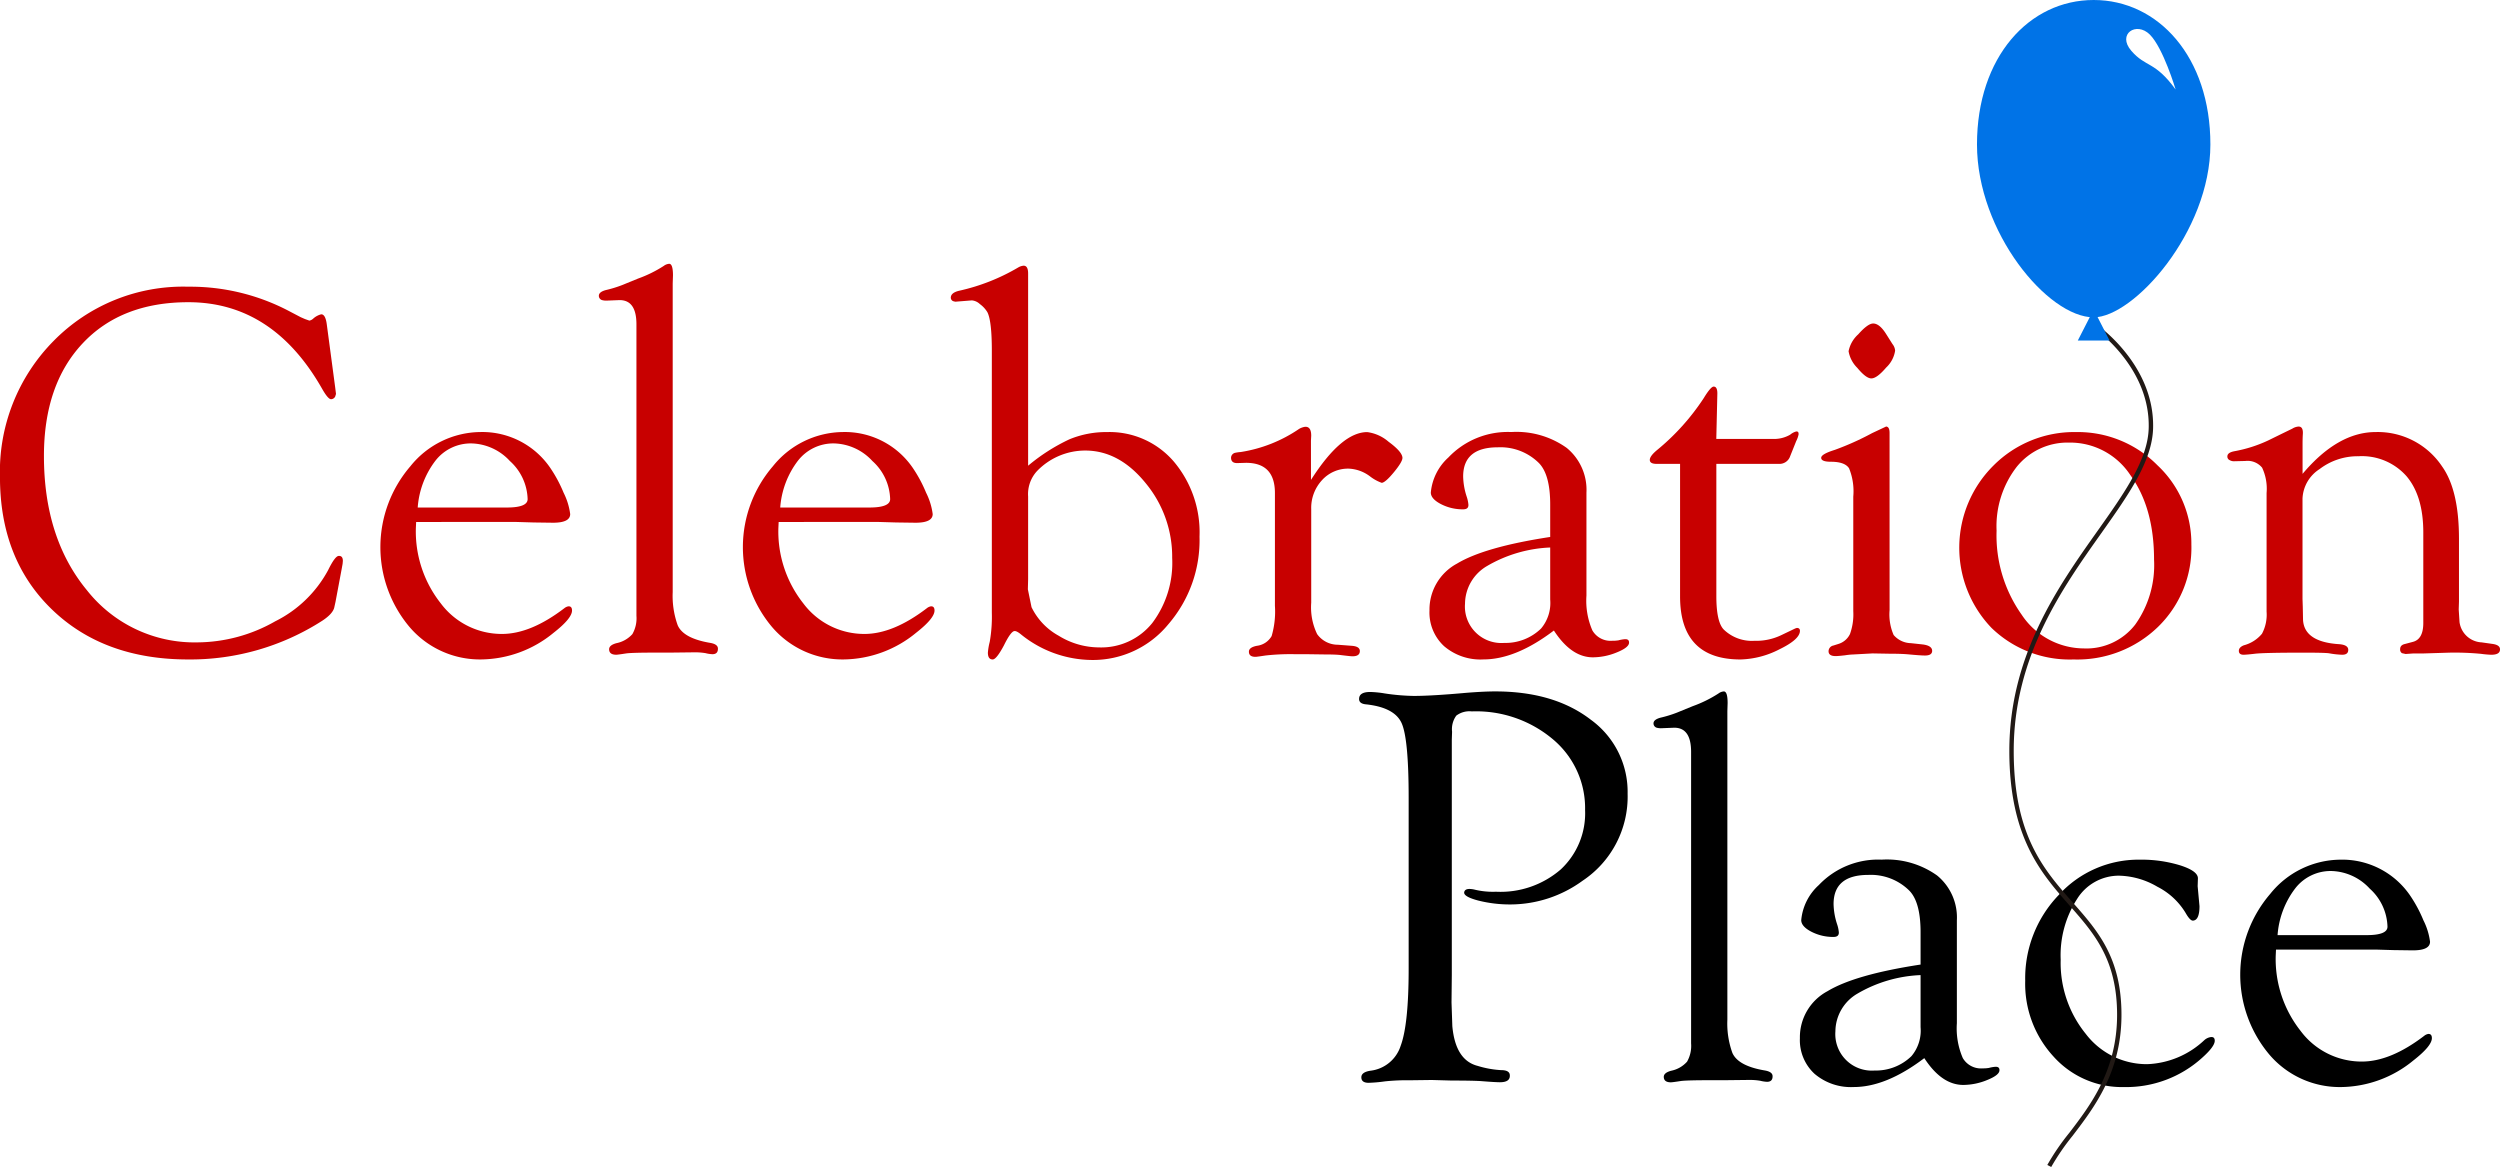 <svg xmlns="http://www.w3.org/2000/svg" width="308.487" height="144" viewBox="0 0 308.487 144">
  <g id="Group_5" data-name="Group 5" transform="translate(-523.078 32.113)">
    <g id="Group_3" data-name="Group 3" transform="translate(523.078 0.441)">
      <path id="Path_32" data-name="Path 32" d="M563.4,37.688l1.038,7.785.1.811-.1.324a.6.6,0,0,1-.486.325q-.389.033-1.168-1.359-6.071-10.61-16.462-10.611-8.28,0-13.052,5.085T528.5,53.942q0,10.137,5.308,16.567a16.906,16.906,0,0,0,13.654,6.429,19.591,19.591,0,0,0,9.578-2.6,14.989,14.989,0,0,0,6.526-6.312q.843-1.724,1.3-1.757.519-.032.519.62l-.032.358-.13.718-.746,3.978-.13.587q-.13.844-1.524,1.751A30.132,30.132,0,0,1,546.3,79.046q-10.445,0-16.835-6.191t-6.39-16.305a22.931,22.931,0,0,1,6.617-16.807A22.389,22.389,0,0,1,546.3,33.049a26.19,26.19,0,0,1,12.585,3.082l1.3.681.519.227.551.195a.961.961,0,0,0,.487-.26,2.323,2.323,0,0,1,.975-.519Q563.237,36.455,563.4,37.688Z" transform="translate(-523.078 -30.226)" fill="#c80000"/>
      <path id="Path_33" data-name="Path 33" d="M613.946,77.184l-.032.714a14.307,14.307,0,0,0,3.07,9.326A9.389,9.389,0,0,0,624.539,91q3.542,0,7.7-3.179a1.092,1.092,0,0,1,.487-.227q.455-.032.455.516,0,.969-2.27,2.744a14.271,14.271,0,0,1-8.92,3.292,11.415,11.415,0,0,1-8.872-4.018,15.3,15.3,0,0,1,.113-19.813,11.2,11.2,0,0,1,8.661-4.229,10.154,10.154,0,0,1,8.661,4.509,16.844,16.844,0,0,1,1.59,2.984,8.16,8.16,0,0,1,.811,2.627q0,1.07-2.112,1.071l-2.4-.033-2.21-.065Zm.195-1.784h11q2.562,0,2.563-1.037a6.552,6.552,0,0,0-2.19-4.7,6.657,6.657,0,0,0-4.752-2.173,5.528,5.528,0,0,0-4.428,2.124A10.779,10.779,0,0,0,614.141,75.4Z" transform="translate(-562.597 -45.329)" fill="#c80000"/>
      <path id="Path_34" data-name="Path 34" d="M668.3,30.285V68.361a10.7,10.7,0,0,0,.616,4.09q.713,1.623,4.023,2.175.907.159.94.665.032.73-.682.73a4.027,4.027,0,0,1-.846-.13,8.13,8.13,0,0,0-1.463-.1l-2.829.033h-1.691q-3.089,0-3.8.1-1.041.162-1.236.162-.845,0-.878-.634-.033-.538.908-.793a3.583,3.583,0,0,0,1.963-1.118,3.931,3.931,0,0,0,.5-2.255V35.311q0-2.984-2.076-2.984l-1.622.065a1.973,1.973,0,0,1-.551-.066.556.556,0,0,1-.389-.533q0-.466.846-.7a14.706,14.706,0,0,0,2.018-.616l1.986-.811a15.458,15.458,0,0,0,3.158-1.557,1.27,1.27,0,0,1,.651-.26q.488-.032.488,1.428Z" transform="translate(-585.292 -27.85)" fill="#c80000"/>
      <path id="Path_35" data-name="Path 35" d="M696.34,77.184l-.033.714a14.308,14.308,0,0,0,3.071,9.326A9.388,9.388,0,0,0,706.932,91q3.541,0,7.7-3.179a1.093,1.093,0,0,1,.486-.227q.455-.032.455.516,0,.969-2.27,2.744a14.271,14.271,0,0,1-8.92,3.292,11.415,11.415,0,0,1-8.872-4.018,15.3,15.3,0,0,1,.113-19.813,11.2,11.2,0,0,1,8.661-4.229,10.155,10.155,0,0,1,8.662,4.509,16.846,16.846,0,0,1,1.589,2.984,8.166,8.166,0,0,1,.811,2.627q0,1.07-2.112,1.071l-2.4-.033-2.21-.065Zm.195-1.784h11q2.562,0,2.563-1.037a6.55,6.55,0,0,0-2.19-4.7,6.655,6.655,0,0,0-4.752-2.173,5.528,5.528,0,0,0-4.428,2.124A10.783,10.783,0,0,0,696.535,75.4Z" transform="translate(-600.258 -45.329)" fill="#c80000"/>
      <path id="Path_36" data-name="Path 36" d="M748.726,52.955a23.233,23.233,0,0,1,5.1-3.26,11.886,11.886,0,0,1,4.648-.892,10.451,10.451,0,0,1,8.21,3.617,13.534,13.534,0,0,1,3.191,9.294,15.862,15.862,0,0,1-3.844,10.8,12.028,12.028,0,0,1-9.423,4.412,14.047,14.047,0,0,1-8.79-3.179q-.52-.42-.779-.389-.443.032-1.3,1.768-.923,1.735-1.385,1.736-.594,0-.593-.842a7.745,7.745,0,0,1,.227-1.328,17.969,17.969,0,0,0,.26-3.627V38.77q0-3.691-.551-4.761a3.455,3.455,0,0,0-.925-1,1.642,1.642,0,0,0-.99-.454l-2.044.162-.26-.065a.471.471,0,0,1-.292-.465q.033-.6,1.074-.832A24.967,24.967,0,0,0,747.49,28.5a1.567,1.567,0,0,1,.683-.227q.554,0,.553.973Zm0,3.8v10.21l-.032,1.24.452,2.206a8.007,8.007,0,0,0,3.345,3.52,9.527,9.527,0,0,0,4.961,1.443,8.071,8.071,0,0,0,6.593-3.008,12.343,12.343,0,0,0,2.457-8.05,14.228,14.228,0,0,0-3.264-9.2q-3.265-4.032-7.466-4.033a8.258,8.258,0,0,0-5.946,2.53A4.2,4.2,0,0,0,748.726,56.75Z" transform="translate(-621.861 -28.042)" fill="#c80000"/>
      <path id="Path_37" data-name="Path 37" d="M812.742,71.448q3.763-5.9,6.942-5.9a5.015,5.015,0,0,1,2.644,1.2q1.638,1.2,1.7,1.946.033.482-1.035,1.782t-1.52,1.332a5.222,5.222,0,0,1-1.423-.779,4.673,4.673,0,0,0-2.652-.973,4.317,4.317,0,0,0-3.3,1.429,5.043,5.043,0,0,0-1.326,3.566V86.606a7.576,7.576,0,0,0,.73,3.869,3.131,3.131,0,0,0,2.546,1.311l1.687.129q1.037.065,1.037.649,0,.648-.91.649-.227,0-1.528-.162-.618-.066-1.821-.065l-2.341-.033h-1.431a27.428,27.428,0,0,0-3.609.162q-.845.129-1.171.162-.878.032-.878-.634,0-.538,1.005-.729a2.419,2.419,0,0,0,1.8-1.2,10.761,10.761,0,0,0,.405-3.73V73.069q0-3.73-3.568-3.73l-1.1.033q-.746,0-.746-.666a.65.65,0,0,1,.487-.6,5.159,5.159,0,0,1,.713-.1,17.562,17.562,0,0,0,7.2-2.854,2.055,2.055,0,0,1,.746-.26q.746-.033.746,1.1l-.033.616Z" transform="translate(-650.974 -44.783)" fill="#c80000"/>
      <path id="Path_38" data-name="Path 38" d="M862.881,79.033v-4q0-3.709-1.4-5.127a6.733,6.733,0,0,0-5.06-1.935q-4.281,0-4.281,3.6a8.5,8.5,0,0,0,.422,2.444,4.278,4.278,0,0,1,.226,1.029q.033.58-.644.579a5.841,5.841,0,0,1-2.754-.649q-1.241-.647-1.24-1.427a6.648,6.648,0,0,1,2.173-4.328,10.1,10.1,0,0,1,7.753-3.133,10.649,10.649,0,0,1,6.844,1.96,6.69,6.69,0,0,1,2.433,5.524v12.7a9.211,9.211,0,0,0,.73,4.292,2.59,2.59,0,0,0,2.449,1.28,4.35,4.35,0,0,0,.779-.055,4.311,4.311,0,0,1,.779-.139c.368-.021.54.129.519.454q-.032.584-1.53,1.184a7.825,7.825,0,0,1-2.928.6q-2.668,0-4.816-3.308-4.695,3.569-8.709,3.568a6.912,6.912,0,0,1-4.841-1.638,5.655,5.655,0,0,1-1.8-4.4,6.438,6.438,0,0,1,3.4-5.79Q854.788,80.266,862.881,79.033Zm0,1.3a16.776,16.776,0,0,0-7.771,2.274,5.432,5.432,0,0,0-2.74,4.662,4.5,4.5,0,0,0,4.836,4.839,6.289,6.289,0,0,0,4.546-1.774,4.893,4.893,0,0,0,1.129-3.579Z" transform="translate(-671.594 -45.329)" fill="#c80000"/>
      <path id="Path_39" data-name="Path 39" d="M906.268,65.291V81.607q0,3.179.908,4.12a4.993,4.993,0,0,0,3.795,1.395,7.138,7.138,0,0,0,3.342-.713L916,85.6l.194-.065q.389,0,.389.353,0,1.063-2.562,2.3a11.034,11.034,0,0,1-4.768,1.238q-7.461,0-7.461-7.774V65.291H898.9q-.844,0-.844-.491,0-.456.844-1.172a28.423,28.423,0,0,0,5.806-6.442q.875-1.432,1.232-1.432.454,0,.454.844l-.13,5.611h6.909a3.957,3.957,0,0,0,2.206-.519,1.964,1.964,0,0,1,.714-.389q.356-.064.324.36a3.084,3.084,0,0,1-.292.818l-.746,1.863a1.387,1.387,0,0,1-1.427.948Z" transform="translate(-694.48 -40.605)" fill="#c80000"/>
      <path id="Path_40" data-name="Path 40" d="M945.451,76.766a6.336,6.336,0,0,0,.5,3.085,2.871,2.871,0,0,0,2.124,1.007l1.492.162q1.169.16,1.136.824-.033.538-.878.539-.554,0-2.115-.148-.878-.075-2.276-.074l-2.082-.037-2.374.13a8.2,8.2,0,0,0-1.008.1q-.845.1-1.171.1-.879,0-.878-.6a.725.725,0,0,1,.584-.7l.616-.194a2.331,2.331,0,0,0,1.444-1.231,7.166,7.166,0,0,0,.406-2.818V62.784a7.536,7.536,0,0,0-.519-3.5q-.52-.809-2.238-.81-1.233,0-1.2-.508.032-.445,1.661-.952a34.321,34.321,0,0,0,4.625-2.076l1.726-.811q.421.033.422.779Zm-2.026-35.352q.783,0,1.6,1.3l.783,1.239a1.464,1.464,0,0,1,.326.815,3.584,3.584,0,0,1-1.11,2.086q-1.142,1.336-1.826,1.336-.652,0-1.729-1.3a3.784,3.784,0,0,1-1.077-2.053,3.779,3.779,0,0,1,1.191-2.086Q942.772,41.414,943.425,41.414Z" transform="translate(-712.286 -34.05)" fill="#c80000"/>
      <path id="Path_41" data-name="Path 41" d="M982.822,66.09a13.819,13.819,0,0,1,10.024,4.1,13.205,13.205,0,0,1,4.184,9.769,13.613,13.613,0,0,1-4.12,10.174A14.306,14.306,0,0,1,982.5,94.149a13.858,13.858,0,0,1-10.137-3.9,14.289,14.289,0,0,1,.243-20.023A14.063,14.063,0,0,1,982.822,66.09Zm-.826,1.3a8.048,8.048,0,0,0-6.525,3,11.957,11.957,0,0,0-2.477,7.866,16.913,16.913,0,0,0,3.092,10.364,9.268,9.268,0,0,0,7.691,4.168,7.609,7.609,0,0,0,6.331-2.952,12.647,12.647,0,0,0,2.316-8.012q0-6.39-2.915-10.413A8.9,8.9,0,0,0,982,67.388Z" transform="translate(-726.626 -45.329)" fill="#c80000"/>
      <path id="Path_42" data-name="Path 42" d="M1038.607,70.674q4.346-5.157,9.017-5.158a9.544,9.544,0,0,1,8.208,4.255q2.074,2.924,2.075,8.9v7.762l-.032.975.1,1.559a2.887,2.887,0,0,0,2.724,2.5l1.363.194q.876.127.908.634.032.7-1.067.7a12.1,12.1,0,0,1-1.262-.111,34.229,34.229,0,0,0-3.947-.148l-3.2.1h-1.229l-.939.065-.452-.1a.531.531,0,0,1-.227-.5q0-.5.584-.633l.973-.259q1.3-.324,1.3-2.332V77.9q0-4.5-2.08-6.948A7.342,7.342,0,0,0,1045.5,68.5a7.73,7.73,0,0,0-4.8,1.59,4.538,4.538,0,0,0-2.1,3.633V86.105l.033.975.032,1.624q.162,2.73,4.509,2.99,1.07.1,1.07.7t-.746.6a10.922,10.922,0,0,1-1.654-.185q-.617-.074-3.05-.074-5.158,0-6.163.148c-.671.074-1.1.111-1.3.111q-.617,0-.584-.533.033-.4.617-.634A4.342,4.342,0,0,0,1033.6,90.4a5.011,5.011,0,0,0,.567-2.721V73.037a6.116,6.116,0,0,0-.552-3.126,2.32,2.32,0,0,0-2.076-.826l-1.4.033a1,1,0,0,1-.519-.134.473.473,0,0,1-.292-.466q0-.466.844-.633a16.845,16.845,0,0,0,4.185-1.33l1.719-.843q1-.486,1.265-.616a1.647,1.647,0,0,1,.778-.26q.584,0,.52.94-.033.52-.033,1.233Z" transform="translate(-754.482 -44.756)" fill="#c80000"/>
      <path id="Path_43" data-name="Path 43" d="M843.42,131.02v29.021l-.035,3.375.1,2.923q.382,4.21,3.129,4.906a12.054,12.054,0,0,0,2.886.522q1.043,0,1.078.611.069.884-1.217.884-.591,0-2.329-.14-1.113-.07-3.616-.069l-2.469-.069-2.712.035a25.366,25.366,0,0,0-3.095.139,17.534,17.534,0,0,1-1.982.174q-.9,0-.9-.68,0-.646,1.147-.815a4.452,4.452,0,0,0,3.7-3.057q.991-2.64.991-9.52V138.171q0-7.3-.869-9.224t-4.346-2.311q-.939-.071-.9-.712.034-.818,1.356-.818a12.164,12.164,0,0,1,1.774.174,26.449,26.449,0,0,0,3.616.313q2.225,0,6.467-.383,2.191-.173,3.582-.174,7.267,0,11.8,3.495a10.986,10.986,0,0,1,4.538,9.127,12.463,12.463,0,0,1-5.563,10.744,15.145,15.145,0,0,1-8.832,2.921,15.89,15.89,0,0,1-4.016-.476q-1.825-.476-1.756-1.021.069-.415.659-.415a2.963,2.963,0,0,1,.694.1,9.657,9.657,0,0,0,2.567.243,11.357,11.357,0,0,0,8-2.755,9.468,9.468,0,0,0,3-7.324,11.081,11.081,0,0,0-3.956-8.72,14.7,14.7,0,0,0-10.028-3.453,2.683,2.683,0,0,0-1.908.522,2.832,2.832,0,0,0-.521,1.983Z" transform="translate(-664.275 -72.273)"/>
      <path id="Path_44" data-name="Path 44" d="M908.009,127.472v38.076a10.679,10.679,0,0,0,.616,4.09q.713,1.624,4.022,2.175.907.16.94.666.033.73-.682.73a4,4,0,0,1-.845-.13,8.152,8.152,0,0,0-1.463-.1l-2.83.032h-1.691q-3.089,0-3.8.1-1.042.161-1.236.162-.845,0-.877-.634-.033-.538.908-.793a3.581,3.581,0,0,0,1.963-1.119,3.928,3.928,0,0,0,.5-2.255V132.5q0-2.985-2.076-2.984l-1.622.065a1.98,1.98,0,0,1-.552-.066.555.555,0,0,1-.389-.533q0-.465.846-.7a14.789,14.789,0,0,0,2.018-.617l1.986-.811A15.494,15.494,0,0,0,906.9,125.3a1.267,1.267,0,0,1,.651-.26q.489-.032.489,1.428Z" transform="translate(-694.861 -72.274)"/>
      <path id="Path_45" data-name="Path 45" d="M947.062,176.221v-4q0-3.709-1.394-5.127a6.735,6.735,0,0,0-5.06-1.935q-4.282,0-4.282,3.6a8.514,8.514,0,0,0,.422,2.445,4.263,4.263,0,0,1,.227,1.029q.032.579-.644.579a5.85,5.85,0,0,1-2.755-.649q-1.24-.648-1.24-1.427a6.645,6.645,0,0,1,2.173-4.328,10.1,10.1,0,0,1,7.753-3.133,10.65,10.65,0,0,1,6.845,1.96,6.692,6.692,0,0,1,2.433,5.524v12.7a9.223,9.223,0,0,0,.729,4.292,2.591,2.591,0,0,0,2.45,1.28,4.292,4.292,0,0,0,.778-.056,4.316,4.316,0,0,1,.778-.139q.552-.032.52.454-.033.584-1.53,1.184a7.834,7.834,0,0,1-2.928.6q-2.669,0-4.816-3.308-4.7,3.569-8.71,3.568a6.912,6.912,0,0,1-4.84-1.639,5.654,5.654,0,0,1-1.8-4.395,6.438,6.438,0,0,1,3.4-5.79Q938.97,177.453,947.062,176.221Zm0,1.3a16.781,16.781,0,0,0-7.77,2.274,5.434,5.434,0,0,0-2.74,4.662,4.505,4.505,0,0,0,4.836,4.839,6.29,6.29,0,0,0,4.546-1.773,4.89,4.89,0,0,0,1.128-3.579Z" transform="translate(-710.073 -89.753)"/>
      <path id="Path_46" data-name="Path 46" d="M997.522,163.278a16.242,16.242,0,0,1,4.979.7q2.189.7,2.19,1.6l-.033.973.227,2.465q0,1.719-.794,1.784-.363.033-.926-.962a8.63,8.63,0,0,0-3.48-3.222,9.721,9.721,0,0,0-4.742-1.363,6.065,6.065,0,0,0-5.179,2.9,12.839,12.839,0,0,0-2.007,7.467,13.891,13.891,0,0,0,3.093,9.151,9.466,9.466,0,0,0,7.56,3.741,10.856,10.856,0,0,0,7.058-2.952,1.522,1.522,0,0,1,.8-.389q.5-.064.5.452,0,.711-1.557,2.1a13.966,13.966,0,0,1-9.667,3.614,11.328,11.328,0,0,1-8.677-3.774,13.258,13.258,0,0,1-3.487-9.348,14.8,14.8,0,0,1,4.136-10.579A13.288,13.288,0,0,1,997.522,163.278Z" transform="translate(-733.479 -89.753)"/>
      <path id="Path_47" data-name="Path 47" d="M1036.665,174.372l-.033.713a14.307,14.307,0,0,0,3.071,9.326,9.386,9.386,0,0,0,7.555,3.779q3.541,0,7.7-3.179a1.088,1.088,0,0,1,.487-.227c.3-.021.455.15.455.516q0,.968-2.271,2.743a14.269,14.269,0,0,1-8.92,3.293,11.416,11.416,0,0,1-8.872-4.018,15.3,15.3,0,0,1,.113-19.813,11.2,11.2,0,0,1,8.662-4.228,10.154,10.154,0,0,1,8.66,4.509,16.853,16.853,0,0,1,1.589,2.984,8.166,8.166,0,0,1,.812,2.628q0,1.07-2.112,1.071l-2.4-.033-2.21-.065Zm.194-1.784h11q2.562,0,2.563-1.038a6.548,6.548,0,0,0-2.19-4.7,6.656,6.656,0,0,0-4.752-2.173,5.524,5.524,0,0,0-4.427,2.124A10.776,10.776,0,0,0,1036.859,172.588Z" transform="translate(-755.819 -89.753)"/>
    </g>
    <g id="Group_4" data-name="Group 4" transform="translate(771.018 7.765)">
      <path id="Path_48" data-name="Path 48" d="M984.939,145.462l-.482-.25a28.784,28.784,0,0,1,2.71-3.959c2.628-3.439,5.9-7.718,5.9-14.567s-2.859-10.083-5.886-13.513c-3.474-3.936-7.411-8.4-7.411-19.066,0-11.763,6.027-20.274,10.87-27.113,3.344-4.722,6.232-8.8,6.328-12.722.19-7.662-6.867-12.43-6.939-12.477l.3-.453c.074.049,7.379,4.977,7.182,12.943-.1,4.087-3.033,8.228-6.429,13.023-4.8,6.776-10.769,15.209-10.769,26.8,0,10.463,3.7,14.654,7.275,18.707,3.1,3.509,6.021,6.823,6.021,13.872,0,7.032-3.333,11.393-6.011,14.9A28.579,28.579,0,0,0,984.939,145.462Z" transform="translate(-979.769 -41.34)" fill="#211915"/>
    </g>
    <path id="Path_49" data-name="Path 49" d="M997.29,42.06h-1.962l.981-1.917.981-1.917.981,1.917.981,1.917Z" transform="translate(-215.862 -32.151)" fill="#0073e7"/>
    <path id="Path_50" data-name="Path 50" d="M986.818-32.113c-7.953,0-14.4,7.014-14.4,17.827s8.746,21.331,14.4,21.331c4.9,0,14.4-10.518,14.4-21.331S994.771-32.113,986.818-32.113Zm4.646,6.273c-1.8-2.075.622-3.666,2.283-2.006s3.182,6.78,3.182,6.78C994.369-24.594,993.262-23.764,991.463-25.84Z" transform="translate(-205.39)" fill="#0073e7"/>
  </g>
</svg>
